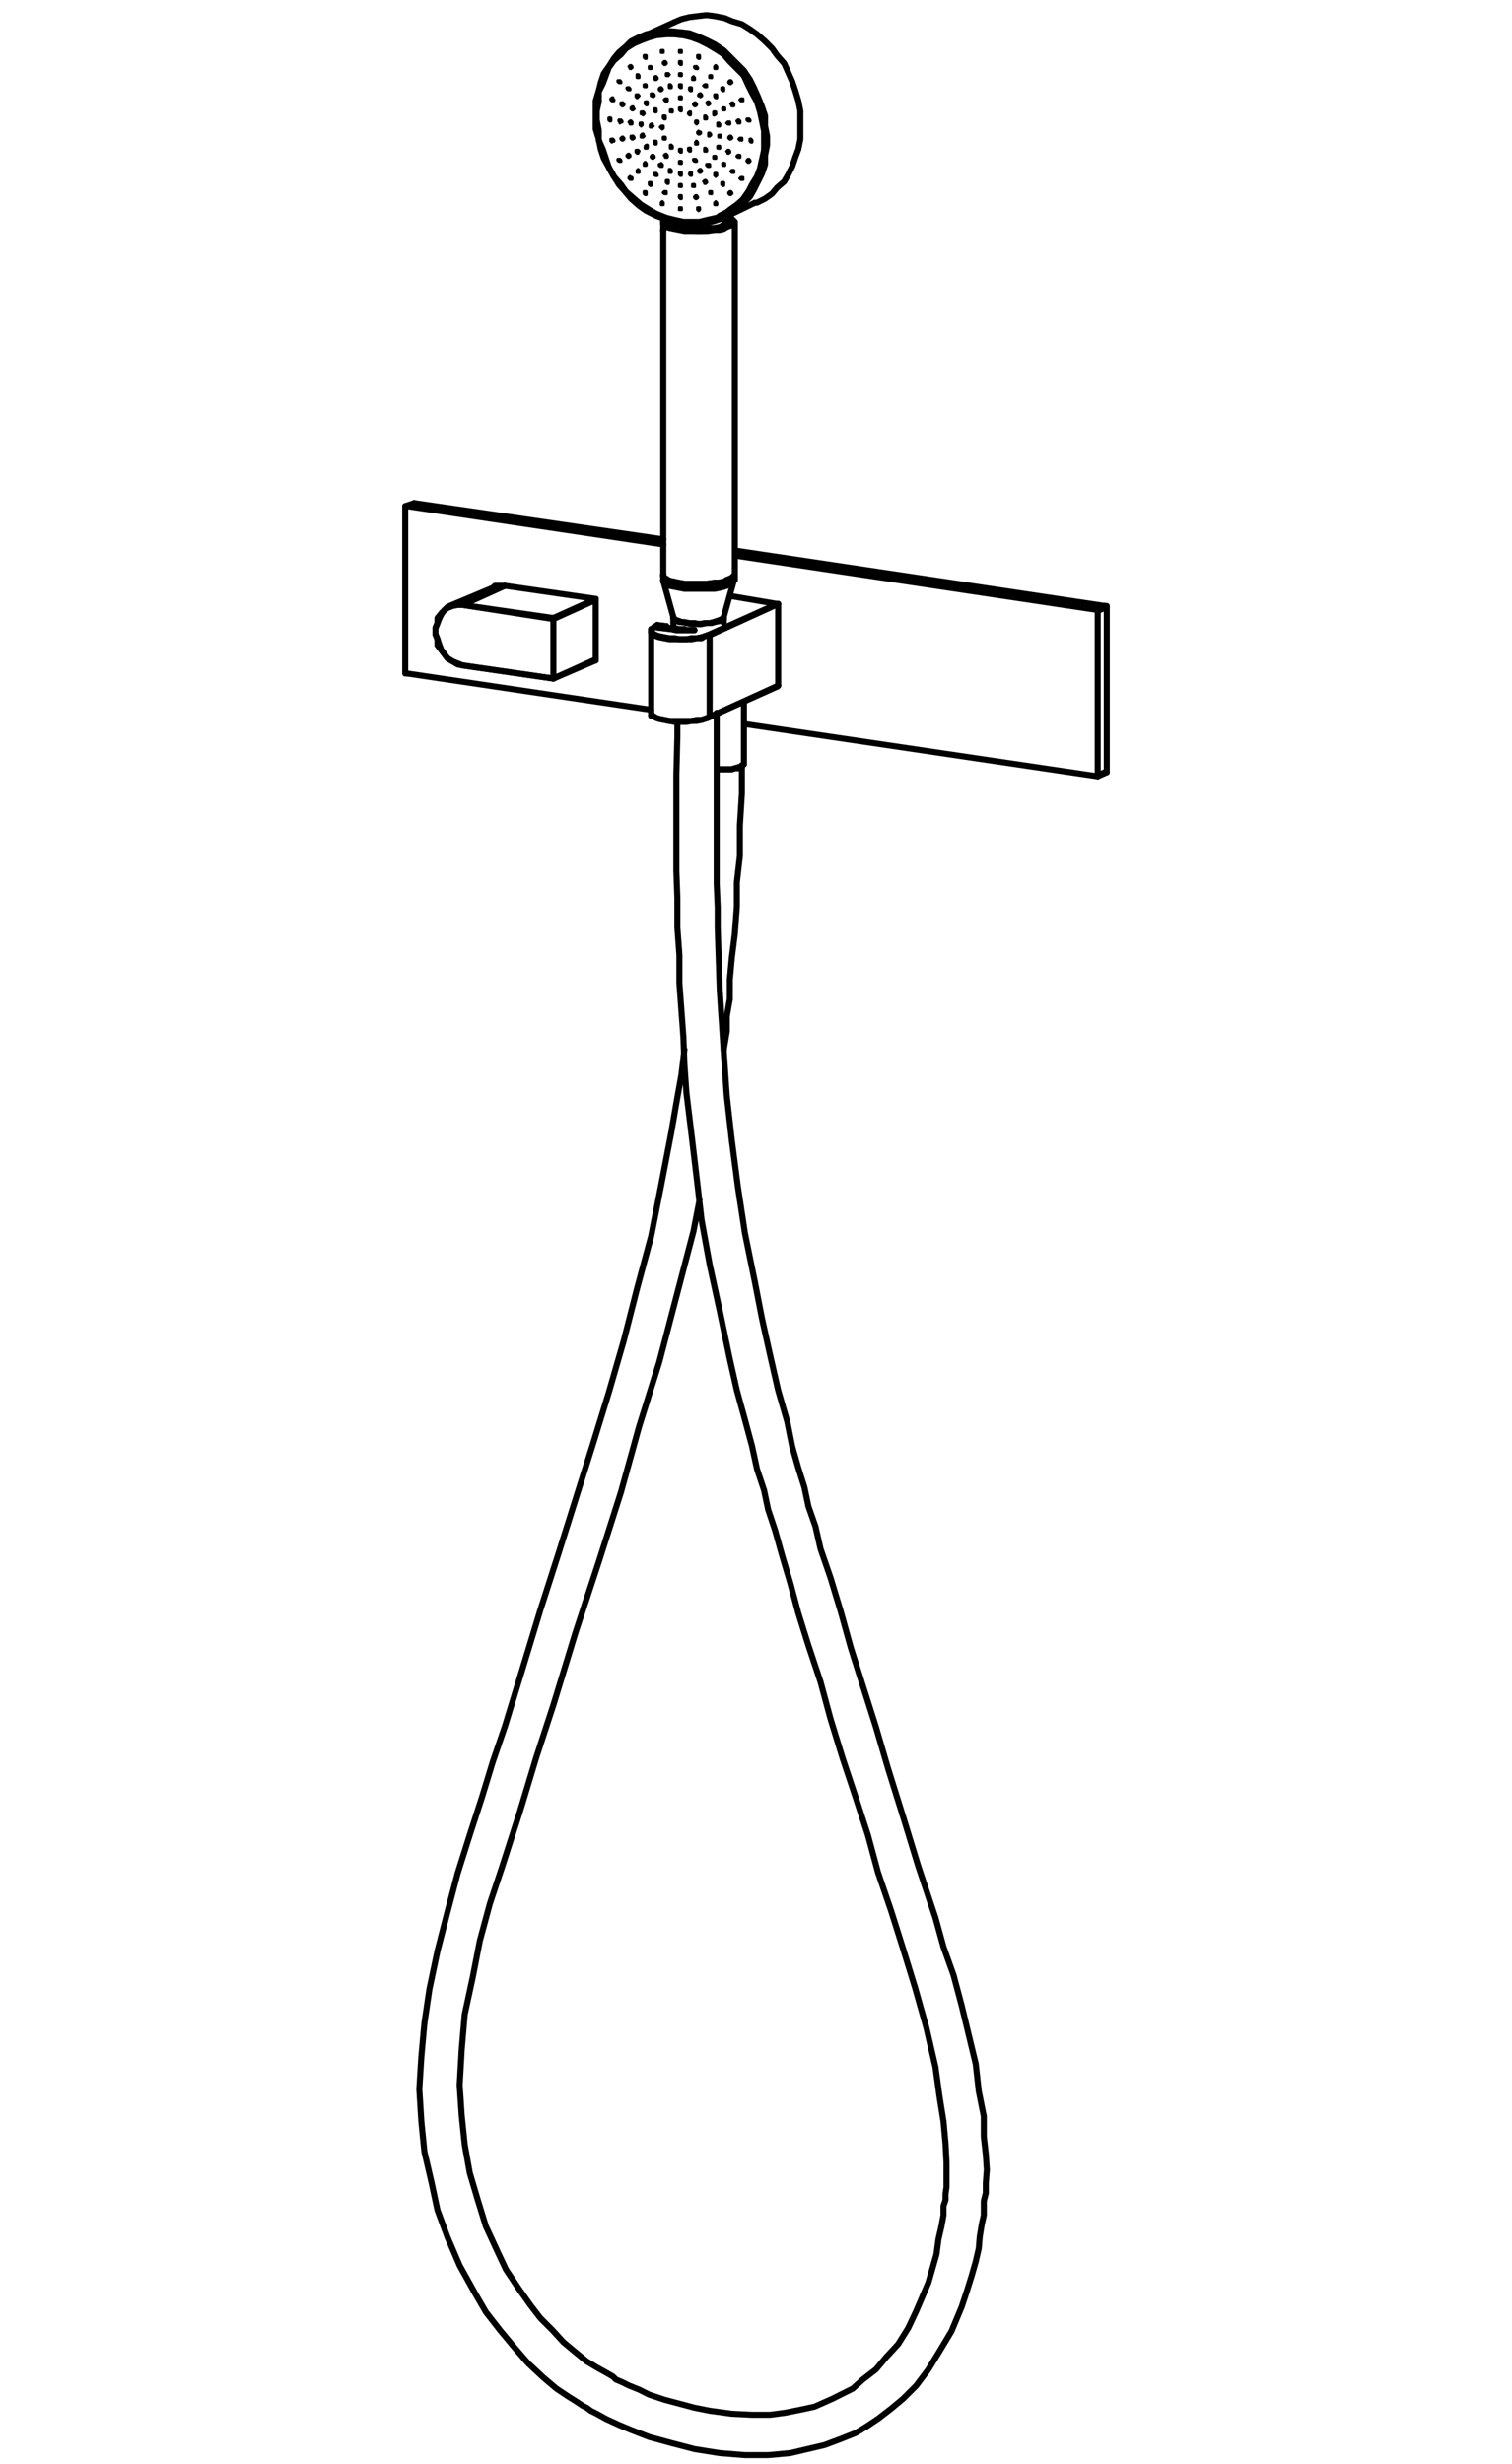 <?xml version="1.0" encoding="UTF-8"?>
<svg id="Livello_1" xmlns="http://www.w3.org/2000/svg" version="1.1" viewBox="0 0 150 244.4">
  <!-- Generator: Adobe Illustrator 29.3.1, SVG Export Plug-In . SVG Version: 2.1.0 Build 151)  -->
  <defs>
    <style>
      .st0 {
        stroke-width: .3px;
      }

      .st0, .st1 {
        fill: none;
        stroke: #000;
        stroke-linecap: round;
        stroke-linejoin: round;
      }

      .st1 {
        stroke-width: .6px;
      }
    </style>
  </defs>
  <g>
    <line class="st1" x1="65.2" y1="62" x2="65.2" y2="62"/>
    <line class="st1" x1="66.1" y1="62.1" x2="65.9" y2="62.1"/>
    <line class="st1" x1="66.6" y1="62.4" x2="66.6" y2="62.4"/>
    <polyline class="st1" points="71.8 61.2 71.8 61.2 71.8 61.4 71.6 61.5 71.4 61.6 70.9 61.7 70.6 61.8 70.1 61.8 69.6 61.9 69.1 61.9 68.6 61.9 68.1 61.8 67.6 61.7 67.4 61.6 67.1 61.5 66.9 61.4 66.8 61.3 66.8 61.2"/>
    <polyline class="st1" points="66.8 61.2 66.8 61.3 66.9 61.4 67.1 61.6 67.4 61.7 67.9 61.7 68.4 61.8 68.9 61.8 69.4 61.9 69.9 61.8 70.4 61.8 70.8 61.7 71.1 61.6 71.4 61.5"/>
    <polyline class="st1" points="71.4 61.5 71.6 61.4 71.8 61.3 71.8 61.2"/>
    <line class="st1" x1="41.1" y1="49.9" x2="41.1" y2="49.9"/>
    <line class="st1" x1="109.8" y1="76.5" x2="109.8" y2="76.6"/>
    <line class="st1" x1="65.8" y1="53.5" x2="41.1" y2="49.9"/>
    <line class="st1" x1="109.6" y1="60.1" x2="72.9" y2="54.6"/>
    <line class="st1" x1="41.1" y1="49.9" x2="40.4" y2="50.2"/>
    <line class="st1" x1="108.9" y1="76.9" x2="109.8" y2="76.5"/>
    <line class="st1" x1="109.8" y1="76.5" x2="109.8" y2="60.2"/>
    <line class="st1" x1="65.8" y1="54" x2="40.4" y2="50.2"/>
    <line class="st1" x1="108.9" y1="60.5" x2="72.9" y2="55.1"/>
    <polyline class="st1" points="40.4 50.2 40.4 50.2 40.2 50.2 40.2 50.3 40.2 50.4"/>
    <line class="st1" x1="40.2" y1="50.4" x2="40.2" y2="66.6"/>
    <polyline class="st1" points="40.2 66.6 40.2 66.7 40.2 66.8 40.4 66.8"/>
    <line class="st1" x1="64.6" y1="70.4" x2="40.4" y2="66.8"/>
    <line class="st1" x1="108.9" y1="77" x2="73.8" y2="71.8"/>
    <polyline class="st1" points="108.9 77 108.9 77 108.9 77 108.9 76.9"/>
    <line class="st1" x1="108.9" y1="76.9" x2="108.9" y2="60.6"/>
    <polyline class="st1" points="108.9 60.6 108.9 60.6 108.9 60.5 108.9 60.5"/>
    <line class="st1" x1="109.8" y1="60.2" x2="108.9" y2="60.6"/>
    <polyline class="st1" points="109.6 60.1 109.6 60.1 109.8 60.1 109.8 60.2"/>
    <line class="st1" x1="108.9" y1="60.5" x2="109.6" y2="60.1"/>
    <polyline class="st1" points="50.1 58.1 49.6 58.1 49.1 58.1 48.9 58.3"/>
    <polyline class="st1" points="45.9 66 45.4 65.9 44.9 65.6 44.4 65.3 44.1 64.9 43.8 64.5 43.4 64 43.4 63.4 43.2 62.9 43.2 62.3 43.4 61.8 43.4 61.3 43.8 60.8 44.1 60.5 44.4 60.2 44.9 60 45.4 59.9 45.9 60"/>
    <line class="st1" x1="59.1" y1="65.5" x2="59.1" y2="65.4"/>
    <line class="st1" x1="59.1" y1="65.5" x2="54.9" y2="67.3"/>
    <line class="st1" x1="45.9" y1="66" x2="45.9" y2="66"/>
    <line class="st1" x1="54.9" y1="67.3" x2="45.9" y2="66"/>
    <line class="st1" x1="54.9" y1="67.3" x2="54.9" y2="67.3"/>
    <line class="st1" x1="54.9" y1="67.3" x2="54.9" y2="67.3"/>
    <line class="st1" x1="50.1" y1="58.1" x2="45.9" y2="60"/>
    <line class="st1" x1="59.1" y1="59.4" x2="50.1" y2="58.1"/>
    <line class="st1" x1="54.9" y1="67.3" x2="59.1" y2="65.4"/>
    <line class="st1" x1="59.1" y1="65.4" x2="59.1" y2="59.5"/>
    <line class="st1" x1="59.1" y1="59.5" x2="59.1" y2="59.4"/>
    <line class="st1" x1="54.9" y1="61.3" x2="59.1" y2="59.4"/>
    <line class="st1" x1="59.1" y1="59.5" x2="54.9" y2="61.4"/>
    <polyline class="st1" points="45.9 60 45.4 60 44.9 60.1 44.4 60.3 44.1 60.5 43.8 60.9 43.6 61.3 43.4 61.8 43.2 62.3 43.2 62.9 43.4 63.4 43.6 64 43.8 64.5 44.1 64.9 44.4 65.3 44.9 65.6 45.4 65.8 45.9 66"/>
    <line class="st1" x1="45.9" y1="66" x2="54.9" y2="67.3"/>
    <line class="st1" x1="45.9" y1="60" x2="54.9" y2="61.3"/>
    <line class="st1" x1="45.9" y1="60" x2="45.9" y2="60"/>
    <line class="st1" x1="54.9" y1="61.4" x2="45.9" y2="60"/>
    <line class="st1" x1="54.9" y1="67.3" x2="54.9" y2="61.4"/>
    <line class="st1" x1="54.9" y1="67.3" x2="54.9" y2="67.3"/>
    <line class="st1" x1="54.9" y1="61.4" x2="54.9" y2="67.3"/>
    <line class="st1" x1="54.9" y1="61.4" x2="54.9" y2="61.3"/>
    <line class="st1" x1="54.9" y1="61.4" x2="54.9" y2="61.4"/>
    <line class="st1" x1="54.9" y1="61.4" x2="54.9" y2="61.3"/>
    <line class="st1" x1="65.2" y1="62" x2="65.2" y2="62"/>
    <line class="st1" x1="64.9" y1="62.2" x2="64.9" y2="62.2"/>
    <line class="st1" x1="66.1" y1="62.2" x2="66.1" y2="62.2"/>
    <polyline class="st1" points="67.9 62.4 67.9 62.4 67.4 62.4 66.9 62.3 66.4 62.3 66.1 62.2"/>
    <polyline class="st1" points="66.1 62.2 66.1 62.2 66.1 62.1 65.9 62.1"/>
    <line class="st1" x1="65.9" y1="62.1" x2="65.2" y2="62"/>
    <line class="st1" x1="65.2" y1="62" x2="64.9" y2="62.2"/>
    <line class="st1" x1="64.9" y1="62.2" x2="66.6" y2="62.4"/>
    <polyline class="st1" points="66.6 62.4 67.1 62.5 67.6 62.5 68.1 62.5 68.8 62.5 68.9 62.5"/>
    <line class="st1" x1="77.1" y1="68.1" x2="70.2" y2="71.2"/>
    <line class="st1" x1="77.2" y1="68" x2="77.1" y2="68.1"/>
    <line class="st1" x1="77.2" y1="68" x2="77.2" y2="59.9"/>
    <line class="st1" x1="70.4" y1="71.1" x2="77.2" y2="68"/>
    <line class="st1" x1="77.2" y1="59.9" x2="77.1" y2="59.9"/>
    <line class="st1" x1="77.2" y1="59.9" x2="70.4" y2="63"/>
    <polyline class="st1" points="70.2 71.2 69.9 71.3 69.6 71.4 69.1 71.5 68.6 71.5 68.1 71.6 67.4 71.6 66.9 71.6 66.4 71.5 65.9 71.4 65.4 71.3 65.1 71.2 64.9 71.1 64.6 71"/>
    <line class="st1" x1="70.4" y1="71.1" x2="70.2" y2="71.2"/>
    <polyline class="st1" points="66.6 62.4 67.1 62.5 67.6 62.5 68.1 62.5 68.8 62.5 68.9 62.5"/>
    <line class="st1" x1="64.9" y1="62.2" x2="66.6" y2="62.4"/>
    <line class="st1" x1="70.2" y1="63" x2="77.1" y2="59.9"/>
    <line class="st1" x1="77.1" y1="59.9" x2="72.4" y2="59.1"/>
    <line class="st1" x1="70.4" y1="71.1" x2="70.4" y2="63"/>
    <polyline class="st1" points="64.6 70.7 64.6 70.8 64.6 70.9 64.8 71 65.1 71.2 65.4 71.3 65.9 71.4 66.4 71.5 66.9 71.5 67.4 71.5 68.1 71.5 68.6 71.5 69.1 71.4 69.6 71.4 69.9 71.3 70.4 71.1"/>
    <polyline class="st1" points="70.4 63 69.9 63.1 69.6 63.3 69.1 63.3 68.6 63.4 68.1 63.4 67.4 63.4 66.9 63.4 66.4 63.4 65.9 63.3 65.4 63.2 65.1 63.1 64.8 62.9 64.6 62.8 64.6 62.6 64.6 62.5 64.6 62.4"/>
    <line class="st1" x1="70.2" y1="63" x2="70.4" y2="63"/>
    <polyline class="st1" points="64.9 62.2 64.8 62.3 64.6 62.4 64.6 62.6 64.6 62.7 64.9 62.9 65.1 63 65.4 63.1 65.9 63.2 66.4 63.3 66.9 63.3 67.4 63.4 68.1 63.4 68.6 63.3 69.1 63.3 69.6 63.2 69.9 63.1 70.2 63"/>
    <polyline class="st1" points="63.6 3.9 63.9 3.8 64.6 3.6 65.4 3.4 66.2 3.3 67.1 3.4 67.9 3.5 68.9 3.7 69.6 4 70.4 4.5 71.2 5 72.1 5.5 72.8 6.2 73.4 6.9 73.9 7.7 74.4 8.5 74.9 9.4 75.2 10.3 75.6 11.3 75.8 12.2 75.9 13.2 75.9 14.1 75.8 15.1 75.6 16 75.4 16.9 75.1 17.7 74.6 18.5 74.1 19.2 73.6 19.9 73.1 20.4 72.4 20.9 71.6 21.3 71.4 21.4"/>
    <polyline class="st1" points="67.6 22.2 66.6 22 65.9 21.7 65.1 21.4 64.1 20.9 63.4 20.4 62.6 19.7 62.1 19.1 61.4 18.3 60.9 17.5 60.4 16.6 59.9 15.7 59.6 14.8 59.4 13.8 59.1 12.8 59.1 11.9 59.1 10.9 59.1 10 59.4 9 59.6 8.2 59.9 7.3 60.4 6.6 60.9 5.8 61.4 5.2 62.1 4.6 62.6 4.1 63.4 3.7 64.1 3.4 65.1 3.2 65.9 3.1 66.6 3.1 67.6 3.2 68.4 3.3 69.2 3.6 70.1 4 70.9 4.4 71.8 5 72.4 5.6 73.1 6.3 73.8 7 74.4 7.9 74.8 8.7 75.2 9.6 75.6 10.6 75.9 11.5 75.9 12.5 76.1 13.5 76.1 14.4 75.9 15.4 75.9 16.3 75.6 17.2 75.2 18 74.8 18.8 74.4 19.5 73.8 20.1 73.1 20.7 72.4 21.2 71.8 21.6 70.9 21.9 70.1 22.1 69.2 22.2 68.4 22.3 67.6 22.2"/>
    <polyline class="st1" points="66.9 2.2 67.6 1.9 68.4 1.7 69.2 1.6 70.1 1.5 70.9 1.6 71.9 1.8 72.6 2.1 73.6 2.4 74.4 2.9 75.1 3.4 75.9 4.1 76.6 4.8 77.1 5.5 77.8 6.3 78.2 7.2 78.6 8.1 78.9 9 79.2 10 79.4 11 79.4 11.9 79.4 12.9 79.4 13.8 79.2 14.8 78.9 15.6 78.6 16.5 78.2 17.3 77.8 18 77.1 18.6 76.6 19.2 75.9 19.7 75.1 20.1 74.9 20.1"/>
    <polyline class="st1" points="75.8 13.9 75.8 14.9 75.6 15.8 75.4 16.7 75.1 17.5 74.6 18.3 74.2 19.1 73.8 19.7 73.1 20.3 72.4 20.8 71.8 21.3 71.1 21.6 70.2 21.8 69.4 22 68.6 22 67.8 22 66.9 21.8 66.1 21.6 65.1 21.2 64.4 20.8 63.6 20.3 62.9 19.7 62.1 19 61.6 18.3 60.9 17.5 60.4 16.6 60.1 15.7 59.8 14.8 59.4 13.9 59.4 12.9 59.2 11.9 59.2 11 59.4 10.1 59.4 9.1 59.8 8.3 60.1 7.5 60.4 6.7 60.9 6 61.6 5.4 62.1 4.8 62.9 4.3 63.6 4 64.4 3.7 65.1 3.5 66.1 3.4 66.9 3.4 67.8 3.5 68.6 3.7 69.4 4 70.2 4.4 71.1 4.9 71.8 5.4 72.4 6.1 73.1 6.8 73.8 7.5 74.2 8.4 74.6 9.2 75.1 10.1 75.4 11.1 75.6 12 75.8 13 75.8 13.9"/>
    <polyline class="st1" points="66.4 22 66.4 22 66.6 22.2 66.8 22.3 67.1 22.4 67.4 22.5 67.9 22.6"/>
    <polyline class="st1" points="67.9 22.6 68.4 22.7 68.9 22.7 69.4 22.7 69.9 22.7 70.4 22.6 70.9 22.6 71.4 22.5 71.6 22.4 71.9 22.2 72.1 22.1 72.1 22"/>
    <line class="st1" x1="65.8" y1="22.9" x2="65.8" y2="22.8"/>
    <polyline class="st1" points="65.9 21.7 65.9 21.8 65.8 22 65.9 22.1 65.9 22.3 66.2 22.4 66.6 22.5 66.9 22.6 67.4 22.7 67.9 22.8 68.4 22.8 69.1 22.9 69.6 22.9 70.2 22.8 70.9 22.8 71.4 22.7 71.8 22.6 72.1 22.5 72.4 22.3 72.6 22.2 72.8 22.1 72.8 21.9"/>
    <polyline class="st1" points="72.8 21.9 72.6 21.7 72.4 21.6 72.1 21.5 72.1 21.4"/>
    <polyline class="st1" points="72.6 21.8 72.6 21.8 72.8 22"/>
    <polyline class="st1" points="72.8 22 72.8 22.1 72.6 22.3 72.4 22.4 72.1 22.5 71.8 22.7 71.4 22.8 70.9 22.8 70.2 22.9 69.6 22.9 69.1 22.9 68.4 22.9 67.9 22.9 67.4 22.8 66.9 22.7 66.4 22.6 66.1 22.5 65.9 22.3 65.8 22.2 65.8 22 65.8 21.9 65.9 21.8"/>
    <polyline class="st1" points="72.9 57 72.8 57.1 72.6 57.3 72.4 57.4 72.1 57.6 71.8 57.7 71.2 57.8 70.8 57.8 70.1 57.9 69.6 57.9 68.9 57.9 68.4 57.9 67.9 57.9 67.2 57.8 66.9 57.7 66.4 57.6 66.1 57.4 65.9 57.3 65.8 57.1 65.8 57"/>
    <polyline class="st1" points="72.9 57 72.8 57.1 72.6 57.3 72.4 57.4 72.1 57.5 71.8 57.7 71.4 57.8 70.9 57.8 70.2 57.9 69.6 57.9 69.1 57.9 68.4 57.9 67.9 57.9 67.4 57.8 66.9 57.7 66.4 57.6 66.1 57.4 65.9 57.3 65.8 57.2 65.8 57"/>
    <polyline class="st1" points="72.9 57.5 72.8 57.6 72.6 57.8 72.4 57.9 72.1 58.1 71.8 58.2 71.4 58.3 70.9 58.4 70.2 58.4 69.6 58.4 69.1 58.4 68.4 58.4 67.9 58.4 67.4 58.3 66.9 58.2 66.4 58.1 66.1 58 65.9 57.8 65.8 57.7 65.8 57.5"/>
    <polyline class="st1" points="73.6 76 73.6 76.1 73.2 76.2 72.9 76.2 72.6 76.3 72.1 76.3 71.6 76.3 71.1 76.3"/>
    <polyline class="st1" points="71.1 76.3 71.1 76.3 71.6 76.3 72.1 76.3 72.6 76.3 72.9 76.2 73.2 76.1 73.6 76 73.6 75.9 73.8 75.8"/>
    <line class="st1" x1="41.1" y1="49.9" x2="40.2" y2="50.2"/>
    <line class="st1" x1="108.9" y1="77" x2="109.8" y2="76.6"/>
    <line class="st1" x1="48.9" y1="58.3" x2="44.6" y2="60.1"/>
    <line class="st1" x1="66.1" y1="62.1" x2="65.2" y2="62"/>
    <line class="st1" x1="66.1" y1="62.2" x2="66.1" y2="62.1"/>
    <line class="st1" x1="64.6" y1="70.9" x2="64.6" y2="71"/>
    <line class="st1" x1="64.6" y1="62.6" x2="64.6" y2="70.7"/>
    <line class="st1" x1="64.6" y1="62.4" x2="64.6" y2="62.4"/>
    <line class="st1" x1="71.6" y1="21.7" x2="74.9" y2="20.1"/>
    <line class="st1" x1="66.9" y1="2.2" x2="63.6" y2="3.7"/>
    <line class="st1" x1="72.1" y1="22" x2="72.1" y2="21.4"/>
    <line class="st1" x1="66.4" y1="21.9" x2="66.4" y2="22"/>
    <line class="st1" x1="65.8" y1="22" x2="65.8" y2="22.8"/>
    <line class="st1" x1="72.9" y1="22.8" x2="72.9" y2="22"/>
    <line class="st1" x1="65.9" y1="21.7" x2="65.9" y2="21.8"/>
    <line class="st1" x1="72.6" y1="21.8" x2="72.6" y2="21.7"/>
    <line class="st1" x1="65.8" y1="22.8" x2="65.8" y2="57"/>
    <line class="st1" x1="72.9" y1="57" x2="72.9" y2="22.8"/>
    <line class="st1" x1="66.8" y1="61.2" x2="66.8" y2="62.3"/>
    <line class="st1" x1="71.8" y1="61.8" x2="71.8" y2="61.2"/>
    <polyline class="st1" points="71.8 61.2 71.8 61.2 71.8 61.3"/>
    <line class="st1" x1="71.8" y1="61.2" x2="72.8" y2="57.6"/>
    <line class="st1" x1="65.8" y1="57.6" x2="66.8" y2="61.2"/>
    <line class="st1" x1="65.8" y1="57" x2="65.8" y2="57.5"/>
    <line class="st1" x1="72.9" y1="57.5" x2="72.9" y2="57"/>
    <line class="st1" x1="73.6" y1="76" x2="73.6" y2="75.9"/>
    <line class="st1" x1="73.8" y1="75.8" x2="73.8" y2="69.6"/>
    <polyline class="st1" points="71.8 104.1 72.1 102.3 72.1 100.8 72.4 99.1 72.4 97.2 72.6 95 72.9 92.6 73.1 89.9 73.1 87.5 73.4 84.9 73.4 81.9 73.6 78.7 73.6 76"/>
    <polyline class="st1" points="67.2 71.6 67.2 73 67.1 76.8 67.1 80.3 67.1 83.5 67.1 86.4 67.2 89.1 67.2 92 67.4 94.7 67.4 97.5 67.6 100.2 67.8 102.9 67.9 105.6 68.1 108.4 68.6 112.5 69.1 116.7 69.6 121 70.4 125.4 71.4 130 72.4 134.8 73.1 137.9 73.9 140.8 74.6 143.4 75.1 145.7 75.8 147.8 76.2 149.7 76.9 151.8 77.6 154.3 78.4 157 79.2 160 80.2 163.2 81.4 166.8 82.4 170.5 83.6 174.4 84.9 178.3 86.1 182 87.1 185.7 88.4 189.5 89.6 193.3 90.8 197.2 91.9 201.1 92.8 205 93.2 207.9 93.6 210.4 93.8 212.6 93.9 214.5 93.9 216.1 93.9 216.9 93.8 217.6 93.8 218.2 93.6 218.8 93.6 219.7 93.4 220.8 93.1 222.1 92.9 223.6 92.1 226.4 90.9 229.2 90.1 230.9 89.1 232.5 87.9 233.8 86.9 235 85.6 236 84.6 236.9 82.6 237.9 80.8 238.7 79.4 239 77.9 239.3 76.4 239.5 74.6 239.5 72.6 239.4 70.4 239.1 68.9 238.8 67.4 238.4 65.9 238 64.4 237.5 63.4 237 62.4 236.6 61.8 236.3 61.1 236 60.8 235.7 60.1 235.3 59.2 234.8 58.2 234.2 57.1 233.3 55.9 232.3 54.8 231.1 53.6 229.9 52.6 228.6 51.4 226.9 50.2 225.1 49.4 223.4 48.2 220.8 47.4 218.2 46.6 215.5 46.1 212.7 45.8 209.8 45.6 206.8 45.8 203.3 46.1 199.8 46.9 196.1 47.6 192.5 48.6 188.8 49.8 185.2 51.6 179.6 53.2 174.3 54.9 169.1 57.1 161.9 59.4 154.9 61.6 148 63.4 141.5 65.4 135.1 67.1 128.6 68.8 122.1 69.4 119"/>
    <polyline class="st1" points="67.9 104.1 67.6 106.6 67.1 109.4 66.6 112.3 65.6 117.5 64.6 122.6 63.2 127.8 61.9 132.9 60.4 138.1 58.8 143.3 57.1 148.7 55.4 154.1 53.6 159.7 51.9 165.3 50.1 171.2 48.9 174.7 47.8 178.3 46.6 182 45.4 185.8 44.4 189.6 43.4 193.5 42.6 197.3 42.1 200.7 41.8 204 41.6 207.2 41.8 210.4 42.1 213.4 42.8 216.4 43.4 219.2 44.4 221.9 45.6 224.7 47.1 227.4 48.2 229.3 49.6 231.1 51.1 232.9 52.4 234.4 53.9 235.8 55.2 236.9 56.4 237.7 57.2 238.2 57.8 238.6 58.2 238.8 58.6 239.1 59.2 239.4 60.1 239.9 61.4 240.5 62.6 241 64.4 241.7 66.6 242.3 68.9 242.9 71.4 243.3 73.9 243.5 76.2 243.5 78.4 243.3 80.1 242.9 81.8 242.5 83.4 241.9 84.9 241.3 85.9 240.7 87.1 239.9 88.4 238.9 89.6 237.9 90.9 236.6 92.1 235 93.2 233.2 94.4 231.2 95.4 228.8 95.9 227.3 96.4 225.7 96.8 224.3 97.1 223 97.2 221.8 97.4 220.6 97.6 219.7 97.6 218.9 97.6 218.3 97.8 217.5 97.8 216.5 97.9 215.2 97.8 213.7 97.6 211.9 97.6 209.9 97.1 207.4 96.8 204.7 96.1 201.8 95.4 198.9 94.6 195.9 93.6 193.1 92.8 190.2 91.1 185.1 89.6 180.2 88.1 175.4 86.9 171.3 85.6 167.2 84.4 163.4 83.4 159.8 82.4 156.5 81.4 153.6 80.9 151.4 80.2 149.4 79.8 147.5 79.2 145.6 78.6 143.5 78.1 141 77.2 137.9 76.4 134.4 75.6 130.8 74.9 127.2 73.9 122.3 73.2 117.7 72.6 113.1 72.1 108.7 71.8 104.3 71.4 98.2 71.2 92 71.2 90 71.1 87.7 71.1 85.2 71.1 82.5 71.1 79.5 71.1 75.9 71.1 71.9 71.1 70.7"/>
  </g>
  <g>
    <polyline class="st0" points="61.5 15.8 61.5 15.8 61.5 15.9 61.5 15.9 61.5 16 61.6 16 61.6 16"/>
    <polyline class="st0" points="60.8 13.8 60.8 13.8 60.8 13.9 60.8 13.9 60.8 14 60.9 14"/>
    <polyline class="st0" points="62.6 17.6 62.6 17.6 62.6 17.7 62.6 17.7 62.7 17.7 62.7 17.7"/>
    <polyline class="st0" points="60.5 11.7 60.5 11.8 60.5 11.8 60.6 11.9 60.6 11.9 60.6 11.9"/>
    <polyline class="st0" points="62.4 15.3 62.4 15.4 62.4 15.4 62.4 15.5 62.4 15.5 62.5 15.5"/>
    <line class="st0" x1="64.1" y1="19.2" x2="64.1" y2="19.2"/>
    <polyline class="st0" points="64 19 64 19.1 64 19.1 64.1 19.2 64.1 19.2 64.1 19.2"/>
    <polyline class="st0" points="61.8 13.6 61.8 13.7 61.8 13.7 61.8 13.8 61.8 13.8 61.9 13.8"/>
    <polyline class="st0" points="63.3 16.9 63.3 16.9 63.3 17 63.3 17 63.4 17 63.4 17"/>
    <polyline class="st0" points="61.6 11.9 61.6 11.9 61.6 12 61.6 12 61.6 12.1 61.7 12.1"/>
    <polyline class="st0" points="60.8 9.7 60.8 9.8 60.8 9.8 60.8 9.9 60.8 9.9 60.9 9.9 60.9 9.9"/>
    <polyline class="st0" points="64.5 18.1 64.5 18.1 64.6 18.2 64.6 18.2 64.6 18.3 64.6 18.3"/>
    <polyline class="st0" points="63.3 14.9 63.3 14.9 63.3 15 63.3 15 63.3 15.1 63.3 15.1"/>
    <polyline class="st0" points="62.8 13.5 62.8 13.5 62.8 13.5 62.8 13.6 62.8 13.6 62.8 13.7 62.9 13.7"/>
    <polyline class="st0" points="65.7 20 65.7 20.1 65.7 20.1 65.7 20.2 65.8 20.2 65.8 20.2"/>
    <polyline class="st0" points="64 16.1 64 16.2 64 16.2 64.1 16.3 64.1 16.3 64.1 16.3 64.1 16.3"/>
    <polyline class="st0" points="61.8 10.2 61.8 10.2 61.8 10.3 61.8 10.3 61.8 10.4 61.9 10.4"/>
    <polyline class="st0" points="62.6 12 62.6 12.1 62.6 12.1 62.6 12.2 62.7 12.2 62.7 12.2"/>
    <polyline class="st0" points="65.1 17.2 65.1 17.2 65.1 17.3 65.1 17.3 65.1 17.4 65.2 17.4"/>
    <polyline class="st0" points="66 19 66 19 66 19.1 66 19.1 66.1 19.2 66.1 19.2"/>
    <polyline class="st0" points="64.2 14.4 64.1 14.5 64.2 14.5 64.2 14.6 64.2 14.6 64.2 14.6"/>
    <polyline class="st0" points="63.8 13.3 63.8 13.3 63.8 13.4 63.8 13.4 63.8 13.5 63.8 13.5 63.8 13.5"/>
    <polyline class="st0" points="64.8 15.4 64.8 15.5 64.8 15.5 64.8 15.6 64.8 15.6 64.9 15.6"/>
    <polyline class="st0" points="61.5 8 61.5 8 61.5 8 61.5 8.1 61.5 8.1 61.5 8.2 61.6 8.2 61.6 8.2"/>
    <polyline class="st0" points="62.8 10.6 62.8 10.7 62.8 10.7 62.8 10.8 62.8 10.8 62.9 10.8"/>
    <polyline class="st0" points="63.6 12.2 63.6 12.2 63.6 12.3 63.7 12.3 63.7 12.4 63.7 12.4"/>
    <polyline class="st0" points="66.3 17.9 66.2 17.9 66.3 18 66.3 18.1 66.3 18.1 66.3 18.1"/>
    <polyline class="st0" points="65.6 16.3 65.6 16.3 65.6 16.4 65.6 16.4 65.6 16.4 65.7 16.4"/>
    <polyline class="st0" points="67.5 20.6 67.5 20.6 67.5 20.6 67.5 20.7 67.6 20.7 67.6 20.8 67.6 20.8 67.6 20.8"/>
    <polyline class="st0" points="62.4 8.7 62.4 8.7 62.4 8.8 62.4 8.8 62.4 8.9 62.5 8.9"/>
    <polyline class="st0" points="65 14 65 14.1 65 14.1 65.1 14.2 65.1 14.2 65.1 14.2"/>
    <polyline class="st0" points="63.8 11.1 63.8 11.1 63.8 11.2 63.8 11.2 63.8 11.3 63.8 11.3"/>
    <polyline class="st0" points="67.5 19.4 67.5 19.4 67.5 19.5 67.5 19.5 67.6 19.6 67.6 19.6 67.6 19.6"/>
    <polyline class="st0" points="66.5 16.8 66.5 16.9 66.5 16.9 66.5 17 66.6 17 66.6 17"/>
    <polyline class="st0" points="63.3 9.4 63.3 9.4 63.3 9.5 63.3 9.5 63.3 9.6 63.3 9.6"/>
    <polyline class="st0" points="64.7 12.3 64.7 12.4 64.7 12.4 64.7 12.5 64.7 12.5 64.7 12.5"/>
    <polyline class="st0" points="66.1 15.3 66.1 15.4 66.1 15.4 66.1 15.5 66.2 15.5 66.2 15.5"/>
    <polyline class="st0" points="67.5 18.3 67.5 18.3 67.5 18.3 67.5 18.4 67.6 18.4 67.6 18.5 67.6 18.5"/>
    <polyline class="st0" points="64.2 10.1 64.1 10.1 64.2 10.2 64.2 10.2 64.2 10.3 64.2 10.3"/>
    <polyline class="st0" points="62.6 6.5 62.6 6.5 62.6 6.6 62.6 6.6 62.6 6.7 62.7 6.7 62.7 6.7"/>
    <polyline class="st0" points="67.5 17.1 67.5 17.1 67.5 17.2 67.5 17.2 67.6 17.3 67.6 17.3 67.6 17.3"/>
    <polyline class="st0" points="65.9 13.6 65.9 13.6 65.9 13.7 66 13.7 66 13.7 66 13.8"/>
    <polyline class="st0" points="63.3 7.4 63.3 7.5 63.3 7.5 63.3 7.6 63.4 7.6 63.4 7.6"/>
    <polyline class="st0" points="65.7 12.5 65.7 12.5 65.7 12.6 65.7 12.7 65.8 12.7 65.8 12.7"/>
    <polyline class="st0" points="69.3 20.6 69.3 20.6 69.3 20.7 69.4 20.7 69.4 20.8 69.4 20.8 69.4 20.8"/>
    <polyline class="st0" points="66.6 14.4 66.6 14.5 66.6 14.5 66.6 14.6 66.7 14.6 66.7 14.6"/>
    <polyline class="st0" points="65 10.8 65 10.8 65 10.9 65.1 11 65.1 11 65.1 11"/>
    <polyline class="st0" points="64 8.4 64 8.4 64 8.5 64.1 8.5 64.1 8.5 64.1 8.6"/>
    <polyline class="st0" points="69.1 19.4 69.1 19.5 69.1 19.5 69.1 19.6 69.1 19.6 69.2 19.6"/>
    <polyline class="st0" points="67.5 16 67.5 16 67.5 16 67.5 16.1 67.6 16.1 67.6 16.2 67.6 16.2"/>
    <polyline class="st0" points="64.8 9.3 64.8 9.3 64.8 9.4 64.8 9.4 64.8 9.5 64.9 9.5"/>
    <polyline class="st0" points="68.8 18.3 68.8 18.3 68.8 18.4 68.8 18.4 68.9 18.5 68.9 18.5"/>
    <polyline class="st0" points="65.9 11.5 65.9 11.6 65.9 11.6 66 11.7 66 11.7 66 11.7"/>
    <polyline class="st0" points="68.5 17.1 68.5 17.2 68.5 17.2 68.6 17.3 68.6 17.3 68.6 17.3"/>
    <polyline class="st0" points="67.5 14.8 67.5 14.8 67.5 14.9 67.5 14.9 67.6 15 67.6 15 67.6 15"/>
    <polyline class="st0" points="64 5.5 64 5.5 64 5.6 64.1 5.6 64.1 5.7 64.1 5.7 64.1 5.7"/>
    <polyline class="st0" points="64.5 6.6 64.5 6.6 64.6 6.7 64.6 6.7 64.6 6.8 64.6 6.8"/>
    <polyline class="st0" points="65.1 7.6 65.1 7.7 65.1 7.7 65.1 7.8 65.1 7.8 65.2 7.8"/>
    <polyline class="st0" points="65.6 8.7 65.6 8.8 65.6 8.8 65.6 8.9 65.6 8.9 65.7 8.9"/>
    <polyline class="st0" points="66.1 9.8 66.1 9.8 66.1 9.9 66.1 9.9 66.2 10 66.2 10"/>
    <polyline class="st0" points="66.6 10.9 66.6 10.9 66.6 10.9 66.6 11 66.6 11 66.7 11 66.7 11.1"/>
    <line class="st0" x1="68.5" y1="14.9" x2="68.5" y2="14.9"/>
    <polyline class="st0" points="68.5 14.7 68.4 14.7 68.5 14.8 68.5 14.8 68.5 14.9 68.5 14.9"/>
    <polyline class="st0" points="69 15.8 69 15.8 69 15.9 69 15.9 69 16 69.1 16"/>
    <polyline class="st0" points="69.5 16.8 69.5 16.8 69.5 16.9 69.5 16.9 69.5 17 69.6 17 69.6 17 69.6 17"/>
    <polyline class="st0" points="70 17.9 70 18 70 18 70 18.1 70.1 18.1 70.1 18.1"/>
    <polyline class="st0" points="70.5 19 70.5 19 70.5 19.1 70.5 19.1 70.6 19.2 70.6 19.2"/>
    <polyline class="st0" points="71 20.1 71 20.1 71 20.2 71.1 20.2 71.1 20.2 71.1 20.3"/>
    <polyline class="st0" points="67.5 10.7 67.5 10.8 67.5 10.8 67.6 10.9 67.6 10.9 67.6 10.9"/>
    <polyline class="st0" points="66.5 8.4 66.5 8.4 66.5 8.5 66.5 8.5 66.5 8.6 66.6 8.6 66.6 8.6"/>
    <polyline class="st0" points="69.1 14 69.1 14.1 69.1 14.1 69.2 14.2 69.2 14.2 69.2 14.2"/>
    <polyline class="st0" points="66.3 7.3 66.3 7.3 66.2 7.3 66.3 7.4 66.3 7.4 66.3 7.5 66.3 7.5"/>
    <polyline class="st0" points="70.3 16.3 70.3 16.3 70.3 16.4 70.3 16.4 70.4 16.5 70.4 16.5"/>
    <polyline class="st0" points="67.5 9.6 67.5 9.6 67.5 9.7 67.6 9.7 67.6 9.8 67.6 9.8"/>
    <polyline class="st0" points="66 6.1 66 6.2 66 6.2 66 6.3 66.1 6.3 66.1 6.3"/>
    <polyline class="st0" points="71 17.2 71 17.2 71 17.2 71 17.3 71 17.3 71.1 17.4 71.1 17.4"/>
    <polyline class="st0" points="70 14.8 70 14.8 70 14.9 70 14.9 70.1 14.9 70.1 14.9"/>
    <line class="st0" x1="68.5" y1="11.3" x2="68.5" y2="11.3"/>
    <polyline class="st0" points="68.5 11.1 68.4 11.2 68.5 11.2 68.5 11.3 68.5 11.3 68.5 11.3"/>
    <polyline class="st0" points="65.7 5 65.7 5 65.7 5 65.7 5.1 65.7 5.1 65.8 5.2 65.8 5.2"/>
    <line class="st0" x1="69.5" y1="13.2" x2="69.5" y2="13.2"/>
    <polyline class="st0" points="69.4 13.1 69.4 13.1 69.4 13.2 69.4 13.2 69.4 13.2 69.5 13.2"/>
    <polyline class="st0" points="71.7 18.1 71.7 18.2 71.8 18.2 71.8 18.3 71.8 18.3 71.8 18.3"/>
    <polyline class="st0" points="69.1 12 69.1 12 69.1 12.1 69.2 12.1 69.2 12.2 69.2 12.2"/>
    <polyline class="st0" points="67.5 8.4 67.5 8.5 67.5 8.5 67.6 8.6 67.6 8.6 67.6 8.6"/>
    <polyline class="st0" points="72.5 19 72.5 19.1 72.5 19.1 72.5 19.2 72.5 19.2 72.6 19.2"/>
    <polyline class="st0" points="70.9 15.5 70.9 15.5 70.9 15.5 70.9 15.6 70.9 15.6 71 15.6 71 15.7"/>
    <polyline class="st0" points="67.5 7.3 67.5 7.3 67.5 7.4 67.6 7.4 67.6 7.5 67.6 7.5"/>
    <polyline class="st0" points="69 10.2 69 10.3 69 10.3 69 10.4 69 10.4 69.1 10.4"/>
    <polyline class="st0" points="70.4 13.2 70.4 13.3 70.4 13.3 70.4 13.4 70.5 13.4 70.5 13.4"/>
    <polyline class="st0" points="71.8 16.2 71.8 16.2 71.8 16.3 71.8 16.3 71.9 16.4 71.9 16.4"/>
    <polyline class="st0" points="68.5 8.7 68.5 8.8 68.5 8.8 68.6 8.9 68.6 8.9 68.6 8.9"/>
    <polyline class="st0" points="67.5 6.1 67.5 6.2 67.5 6.2 67.6 6.3 67.6 6.3 67.6 6.3"/>
    <polyline class="st0" points="71.3 14.5 71.3 14.5 71.3 14.6 71.3 14.6 71.4 14.7 71.4 14.7"/>
    <polyline class="st0" points="70 11.5 70 11.6 70 11.6 70 11.7 70.1 11.7 70.1 11.7"/>
    <polyline class="st0" points="72.7 16.9 72.7 16.9 72.7 17 72.7 17 72.8 17.1 72.8 17.1"/>
    <polyline class="st0" points="67.5 5 67.5 5 67.5 5.1 67.6 5.1 67.6 5.2 67.6 5.2"/>
    <line class="st0" x1="69.6" y1="9.5" x2="69.6" y2="9.5"/>
    <polyline class="st0" points="69.5 9.3 69.5 9.3 69.5 9.4 69.5 9.4 69.6 9.5 69.6 9.5"/>
    <polyline class="st0" points="68.8 7.7 68.8 7.7 68.8 7.8 68.8 7.8 68.9 7.8 68.9 7.8"/>
    <polyline class="st0" points="71.4 13.4 71.4 13.4 71.4 13.4 71.4 13.5 71.5 13.5 71.5 13.5 71.5 13.6"/>
    <polyline class="st0" points="72.3 14.9 72.3 15 72.3 15 72.3 15.1 72.4 15.1 72.4 15.1"/>
    <polyline class="st0" points="73.6 17.6 73.6 17.6 73.6 17.7 73.6 17.7 73.7 17.8 73.7 17.8"/>
    <polyline class="st0" points="70.3 10.1 70.3 10.1 70.3 10.2 70.3 10.2 70.3 10.3 70.4 10.3 70.4 10.3"/>
    <polyline class="st0" points="71.3 12.2 71.3 12.3 71.3 12.3 71.3 12.4 71.4 12.4 71.4 12.4"/>
    <polyline class="st0" points="70.9 11.1 70.9 11.2 70.9 11.2 70.9 11.3 71 11.3 71 11.3"/>
    <polyline class="st0" points="69.1 6.6 69.1 6.6 69.1 6.7 69.1 6.7 69.1 6.8 69.2 6.8"/>
    <polyline class="st0" points="70 8.4 70 8.4 70 8.5 70 8.5 70.1 8.6 70.1 8.6"/>
    <polyline class="st0" points="72.5 13.5 72.5 13.6 72.5 13.6 72.5 13.7 72.5 13.7 72.6 13.7"/>
    <polyline class="st0" points="73.3 15.4 73.3 15.4 73.3 15.5 73.3 15.5 73.4 15.5 73.4 15.6"/>
    <polyline class="st0" points="71 9.4 71 9.5 71 9.5 71 9.6 71.1 9.6 71.1 9.6"/>
    <polyline class="st0" points="69.3 5.5 69.3 5.6 69.3 5.6 69.4 5.7 69.4 5.7 69.4 5.7"/>
    <polyline class="st0" points="72.3 12.1 72.3 12.1 72.3 12.2 72.3 12.2 72.4 12.2 72.4 12.3"/>
    <polyline class="st0" points="71.8 10.7 71.8 10.7 71.8 10.8 71.8 10.8 71.9 10.8 71.9 10.9"/>
    <polyline class="st0" points="70.5 7.5 70.5 7.5 70.5 7.5 70.5 7.6 70.5 7.6 70.6 7.6 70.6 7.7"/>
    <polyline class="st0" points="74.3 15.8 74.3 15.9 74.3 15.9 74.3 16 74.4 16 74.4 16"/>
    <polyline class="st0" points="73.5 13.7 73.5 13.7 73.5 13.8 73.5 13.8 73.6 13.9 73.6 13.9"/>
    <polyline class="st0" points="71.7 8.7 71.7 8.7 71.8 8.8 71.8 8.9 71.8 8.9 71.8 8.9"/>
    <polyline class="st0" points="73.3 11.9 73.3 12 73.3 12 73.3 12.1 73.4 12.1 73.4 12.1"/>
    <polyline class="st0" points="71 6.5 71 6.6 71 6.6 71.1 6.7 71.1 6.7 71.1 6.7"/>
    <polyline class="st0" points="72.7 10.2 72.7 10.3 72.7 10.3 72.7 10.4 72.8 10.4 72.8 10.4"/>
    <polyline class="st0" points="74.5 13.8 74.5 13.9 74.5 13.9 74.6 14 74.6 14 74.6 14"/>
    <polyline class="st0" points="72.5 8 72.5 8 72.5 8.1 72.5 8.1 72.5 8.2 72.6 8.2"/>
    <polyline class="st0" points="74.3 11.8 74.3 11.8 74.3 11.9 74.3 11.9 74.4 12 74.4 12"/>
    <polyline class="st0" points="73.6 9.8 73.6 9.8 73.6 9.8 73.6 9.9 73.6 9.9 73.7 10 73.7 10"/>
    <polyline class="st0" points="72.3 8.2 72.4 8.2 72.4 8.3 72.5 8.3 72.5 8.3 72.5 8.2 72.6 8.2 72.6 8.2 72.6 8.1 72.6 8.1 72.5 8 72.5 8 72.5 8 72.4 8 72.4 8 72.4 8 72.3 8.1 72.3 8.1 72.3 8.2"/>
    <polyline class="st0" points="71.2 12.3 71.2 12.4 71.2 12.4 71.2 12.5 71.3 12.5 71.3 12.5 71.4 12.5 71.4 12.4 71.4 12.4 71.4 12.4 71.4 12.3 71.4 12.3 71.3 12.2 71.3 12.2 71.3 12.2 71.2 12.2 71.2 12.2 71.2 12.3 71.2 12.3"/>
    <polyline class="st0" points="72.1 12.2 72.2 12.2 72.2 12.3 72.2 12.3 72.3 12.3 72.3 12.3 72.4 12.3 72.4 12.3 72.4 12.3 72.4 12.2 72.4 12.2 72.4 12.1 72.3 12.1 72.3 12.1 72.3 12.1 72.2 12.1 72.2 12.1 72.2 12.1 72.1 12.2"/>
    <polyline class="st0" points="73.1 12 73.2 12.1 73.2 12.1 73.2 12.2 73.3 12.2 73.3 12.2 73.4 12.2 73.4 12.1 73.4 12.1 73.4 12 73.4 12 73.3 11.9 73.3 11.9 73.3 11.9 73.2 11.9 73.2 11.9 73.2 12 73.1 12"/>
    <polyline class="st0" points="71.6 8.9 71.6 8.9 71.7 9 71.7 9 71.8 9 71.8 8.9 71.8 8.9 71.8 8.9 71.8 8.8 71.8 8.8 71.8 8.7 71.8 8.7 71.7 8.7 71.7 8.7 71.7 8.7 71.6 8.7 71.6 8.8 71.6 8.8 71.6 8.9"/>
    <polyline class="st0" points="70.9 9.6 70.9 9.6 71 9.7 71 9.7 71.1 9.7 71.1 9.6 71.1 9.6 71.1 9.6 71.1 9.5 71.1 9.5 71.1 9.4 71 9.4 71 9.4 70.9 9.4 70.9 9.4 70.9 9.5 70.9 9.5 70.9 9.6"/>
    <polyline class="st0" points="70.2 10.3 70.2 10.3 70.2 10.4 70.3 10.4 70.3 10.4 70.4 10.3 70.4 10.3 70.4 10.3 70.4 10.2 70.4 10.2 70.3 10.1 70.3 10.1 70.2 10.1 70.2 10.1 70.2 10.1 70.1 10.2 70.1 10.2 70.2 10.3"/>
    <polyline class="st0" points="69.3 5.7 69.3 5.8 69.3 5.8 69.4 5.8 69.4 5.7 69.4 5.7 69.4 5.7 69.4 5.7 69.4 5.6 69.4 5.6 69.4 5.5 69.3 5.5 69.3 5.5 69.3 5.5 69.2 5.5 69.2 5.6 69.2 5.6 69.2 5.7 69.2 5.7 69.3 5.7"/>
    <polyline class="st0" points="74.1 11.9 74.1 11.9 74.2 12 74.2 12 74.3 12 74.3 12 74.3 12 74.4 12 74.4 11.9 74.4 11.9 74.3 11.8 74.3 11.8 74.3 11.8 74.3 11.8 74.2 11.8 74.2 11.8 74.1 11.8 74.1 11.9"/>
    <polyline class="st0" points="71.2 14.5 71.2 14.6 71.2 14.6 71.2 14.7 71.2 14.7 71.3 14.7 71.3 14.7 71.3 14.7 71.4 14.7 71.4 14.7 71.4 14.6 71.4 14.6 71.4 14.5 71.3 14.5 71.3 14.5 71.3 14.5 71.2 14.5 71.2 14.5 71.2 14.5"/>
    <polyline class="st0" points="72.2 15 72.1 15 72.2 15.1 72.2 15.1 72.2 15.2 72.3 15.2 72.3 15.2 72.3 15.2 72.4 15.1 72.4 15.1 72.4 15.1 72.4 15 72.4 15 72.3 14.9 72.3 14.9 72.3 14.9 72.2 14.9 72.2 14.9 72.2 15"/>
    <polyline class="st0" points="73.2 15.4 73.1 15.5 73.1 15.5 73.2 15.6 73.2 15.6 73.3 15.6 73.3 15.6 73.3 15.6 73.4 15.6 73.4 15.6 73.4 15.6 73.4 15.5 73.4 15.5 73.4 15.4 73.3 15.4 73.3 15.4 73.3 15.4 73.2 15.4 73.2 15.4 73.2 15.4"/>
    <polyline class="st0" points="74.2 15.9 74.1 15.9 74.1 16 74.2 16 74.2 16 74.2 16.1 74.3 16.1 74.3 16.1 74.4 16 74.4 16 74.4 16 74.4 15.9 74.4 15.9 74.3 15.8 74.3 15.8 74.3 15.8 74.3 15.8 74.2 15.8 74.2 15.8 74.2 15.9"/>
    <polyline class="st0" points="70.2 16.3 70.2 16.3 70.1 16.3 70.1 16.4 70.2 16.4 70.2 16.5 70.2 16.5 70.3 16.5 70.3 16.5 70.4 16.5 70.4 16.5 70.4 16.4 70.4 16.4 70.4 16.3 70.3 16.3 70.3 16.3 70.2 16.3 70.2 16.3"/>
    <polyline class="st0" points="70.9 17.2 70.9 17.2 70.9 17.3 70.9 17.3 70.9 17.4 70.9 17.4 71 17.4 71 17.5 71.1 17.4 71.1 17.4 71.1 17.4 71.1 17.4 71.1 17.3 71.1 17.3 71.1 17.2 71 17.2 71 17.2 70.9 17.2"/>
    <polyline class="st0" points="71.7 18.1 71.6 18.1 71.6 18.2 71.6 18.2 71.6 18.3 71.6 18.3 71.7 18.4 71.7 18.4 71.8 18.4 71.8 18.3 71.8 18.3 71.8 18.3 71.8 18.2 71.8 18.2 71.8 18.1 71.8 18.1 71.7 18.1 71.7 18.1 71.7 18.1"/>
    <polyline class="st0" points="60.9 13.9 60.9 13.9 60.8 13.8 60.8 13.8 60.8 13.8 60.7 13.8 60.7 13.8 60.7 13.8 60.6 13.8 60.6 13.9 60.6 14 60.7 14 60.7 14 60.7 14.1 60.8 14 60.8 14 60.9 14 60.9 13.9"/>
    <polyline class="st0" points="63.8 11.3 63.8 11.3 63.9 11.3 63.9 11.2 63.8 11.1 63.8 11.1 63.8 11.1 63.8 11.1 63.7 11.1 63.7 11.1 63.6 11.1 63.6 11.2 63.6 11.2 63.6 11.3 63.7 11.3 63.7 11.3 63.8 11.4 63.8 11.3 63.8 11.3"/>
    <polyline class="st0" points="62.8 10.9 62.9 10.8 62.9 10.8 62.9 10.8 62.8 10.7 62.8 10.7 62.8 10.6 62.8 10.6 62.7 10.6 62.7 10.6 62.6 10.7 62.6 10.7 62.6 10.8 62.6 10.8 62.7 10.9 62.7 10.9 62.8 10.9 62.8 10.9 62.8 10.9"/>
    <polyline class="st0" points="61.8 10.4 61.9 10.4 61.9 10.4 61.9 10.3 61.8 10.3 61.8 10.2 61.8 10.2 61.8 10.2 61.7 10.2 61.7 10.2 61.6 10.2 61.6 10.3 61.6 10.3 61.6 10.4 61.7 10.4 61.7 10.5 61.8 10.5 61.8 10.4 61.8 10.4"/>
    <polyline class="st0" points="60.9 10 60.9 9.9 60.9 9.9 60.9 9.9 60.8 9.8 60.8 9.8 60.8 9.7 60.8 9.7 60.7 9.7 60.7 9.8 60.6 9.8 60.6 9.8 60.6 9.9 60.6 9.9 60.7 10 60.7 10 60.8 10 60.8 10 60.9 10"/>
    <polyline class="st0" points="64.8 9.5 64.8 9.5 64.9 9.5 64.9 9.5 64.9 9.4 64.9 9.4 64.8 9.3 64.8 9.3 64.7 9.3 64.7 9.3 64.6 9.3 64.6 9.4 64.6 9.4 64.6 9.5 64.7 9.5 64.7 9.5 64.8 9.6 64.8 9.5"/>
    <polyline class="st0" points="64.1 8.6 64.1 8.6 64.1 8.6 64.1 8.5 64.1 8.5 64.1 8.4 64.1 8.4 64 8.4 64 8.4 64 8.4 63.9 8.4 63.9 8.4 63.9 8.5 63.9 8.5 63.9 8.6 64 8.6 64 8.6 64.1 8.6"/>
    <polyline class="st0" points="63.3 7.7 63.4 7.7 63.4 7.6 63.4 7.6 63.4 7.6 63.4 7.6 63.4 7.5 63.4 7.5 63.3 7.4 63.3 7.4 63.2 7.4 63.2 7.5 63.2 7.5 63.2 7.6 63.2 7.6 63.2 7.7 63.3 7.7 63.3 7.7 63.3 7.7"/>
    <polyline class="st0" points="69 6.8 69 6.8 69.1 6.8 69.1 6.8 69.2 6.8 69.2 6.8 69.2 6.7 69.2 6.7 69.1 6.6 69.1 6.6 69.1 6.6 69.1 6.6 69.1 6.6 69 6.6 69 6.6 68.9 6.6 68.9 6.7 68.9 6.7 69 6.8 69 6.8"/>
    <polyline class="st0" points="68.7 7.9 68.8 7.9 68.8 7.9 68.9 7.9 68.9 7.9 68.9 7.8 68.9 7.8 68.9 7.8 68.9 7.7 68.8 7.7 68.8 7.7 68.8 7.6 68.8 7.6 68.7 7.7 68.7 7.7 68.7 7.7 68.7 7.8 68.7 7.8 68.7 7.9"/>
    <polyline class="st0" points="68.5 9 68.5 9 68.5 9 68.6 9 68.6 8.9 68.6 8.9 68.6 8.9 68.6 8.8 68.6 8.8 68.6 8.7 68.5 8.7 68.5 8.7 68.5 8.7 68.4 8.7 68.4 8.8 68.4 8.8 68.4 8.9 68.4 8.9 68.5 9"/>
    <polyline class="st0" points="65.7 5.2 65.7 5.2 65.8 5.2 65.8 5.2 65.8 5.1 65.8 5.1 65.8 5 65.7 5 65.7 5 65.7 5 65.6 5 65.6 5 65.6 5 65.6 5.1 65.6 5.1 65.6 5.2 65.6 5.2 65.7 5.2"/>
    <polyline class="st0" points="62.6 6.8 62.7 6.7 62.7 6.7 62.7 6.7 62.7 6.7 62.7 6.6 62.7 6.6 62.6 6.6 62.6 6.5 62.5 6.5 62.5 6.5 62.5 6.6 62.4 6.6 62.4 6.6 62.5 6.7 62.5 6.7 62.5 6.8 62.6 6.8 62.6 6.8"/>
    <polyline class="st0" points="66.5 8.7 66.5 8.7 66.6 8.7 66.6 8.6 66.6 8.6 66.6 8.5 66.6 8.5 66.5 8.4 66.5 8.4 66.5 8.4 66.4 8.4 66.4 8.4 66.4 8.5 66.4 8.5 66.4 8.6 66.4 8.6 66.4 8.7 66.5 8.7"/>
    <polyline class="st0" points="66.2 7.5 66.3 7.5 66.3 7.5 66.3 7.5 66.4 7.4 66.3 7.4 66.3 7.3 66.3 7.3 66.3 7.3 66.2 7.3 66.2 7.3 66.1 7.3 66.1 7.3 66.1 7.4 66.1 7.4 66.1 7.5 66.2 7.5 66.2 7.5"/>
    <polyline class="st0" points="66 6.4 66 6.4 66 6.4 66.1 6.3 66.1 6.3 66.1 6.2 66 6.2 66 6.1 66 6.1 66 6.1 65.9 6.1 65.9 6.1 65.8 6.2 65.8 6.2 65.8 6.3 65.9 6.3 65.9 6.4 66 6.4"/>
    <polyline class="st0" points="65.8 20.1 65.7 20 65.7 20 65.7 20 65.6 20.1 65.6 20.1 65.6 20.1 65.6 20.2 65.6 20.2 65.6 20.3 65.7 20.3 65.7 20.3 65.8 20.3 65.8 20.3 65.8 20.2 65.8 20.2 65.8 20.2 65.8 20.1 65.8 20.1"/>
    <polyline class="st0" points="64.9 15.5 64.8 15.5 64.8 15.4 64.7 15.4 64.7 15.4 64.6 15.5 64.6 15.5 64.6 15.6 64.6 15.6 64.7 15.7 64.7 15.7 64.8 15.7 64.8 15.7 64.8 15.7 64.9 15.6 64.9 15.6 64.9 15.6 64.9 15.5"/>
    <polyline class="st0" points="64.1 16.2 64.1 16.2 64 16.1 64 16.1 64 16.1 63.9 16.2 63.9 16.2 63.9 16.3 63.9 16.3 63.9 16.4 64 16.4 64 16.4 64.1 16.4 64.1 16.4 64.1 16.3 64.1 16.3 64.1 16.3 64.1 16.2"/>
    <polyline class="st0" points="63.4 16.9 63.4 16.9 63.3 16.9 63.3 16.8 63.2 16.9 63.2 16.9 63.2 16.9 63.2 17 63.2 17 63.2 17.1 63.3 17.1 63.3 17.1 63.3 17.1 63.4 17.1 63.4 17 63.4 17 63.4 17 63.4 17 63.4 16.9"/>
    <polyline class="st0" points="61.9 13.8 61.9 13.7 61.8 13.7 61.8 13.6 61.8 13.6 61.7 13.6 61.7 13.6 61.7 13.7 61.6 13.7 61.6 13.7 61.6 13.8 61.7 13.9 61.7 13.9 61.7 13.9 61.8 13.9 61.8 13.9 61.9 13.8 61.9 13.8"/>
    <polyline class="st0" points="62.9 13.6 62.9 13.6 62.8 13.5 62.8 13.5 62.8 13.5 62.7 13.5 62.7 13.5 62.7 13.5 62.6 13.5 62.6 13.6 62.6 13.7 62.7 13.7 62.7 13.7 62.7 13.8 62.8 13.8 62.8 13.7 62.9 13.7 62.9 13.6"/>
    <polyline class="st0" points="63.9 13.5 63.8 13.4 63.8 13.4 63.8 13.3 63.8 13.3 63.7 13.3 63.7 13.3 63.6 13.4 63.6 13.4 63.6 13.5 63.6 13.5 63.6 13.6 63.7 13.6 63.7 13.6 63.8 13.6 63.8 13.6 63.8 13.5 63.9 13.5"/>
    <polyline class="st0" points="62.7 17.6 62.6 17.6 62.6 17.6 62.5 17.5 62.5 17.6 62.5 17.6 62.4 17.6 62.4 17.7 62.5 17.7 62.5 17.8 62.5 17.8 62.6 17.8 62.6 17.8 62.7 17.8 62.7 17.7 62.7 17.7 62.7 17.7 62.7 17.6"/>
    <polyline class="st0" points="66 19 66 19 66 19 65.9 19 65.9 19 65.9 19 65.8 19.1 65.8 19.1 65.9 19.2 65.9 19.2 65.9 19.2 66 19.2 66 19.2 66.1 19.2 66.1 19.2 66.1 19.1 66.1 19.1 66.1 19 66 19"/>
    <polyline class="st0" points="66.3 17.9 66.3 17.9 66.2 17.9 66.2 17.9 66.2 17.9 66.1 17.9 66.1 18 66.1 18 66.1 18.1 66.2 18.1 66.2 18.2 66.3 18.2 66.3 18.2 66.3 18.1 66.3 18.1 66.3 18.1 66.3 18.1 66.3 18 66.3 18 66.3 17.9"/>
    <polyline class="st0" points="66.6 16.9 66.5 16.8 66.5 16.8 66.5 16.8 66.5 16.8 66.4 16.8 66.4 16.9 66.4 16.9 66.4 17 66.4 17 66.4 17.1 66.5 17.1 66.5 17.1 66.6 17.1 66.6 17 66.6 17 66.6 17 66.6 16.9 66.6 16.9 66.6 16.9"/>
    <polyline class="st0" points="72.4 19 72.4 19.1 72.3 19.1 72.3 19.2 72.3 19.2 72.4 19.3 72.4 19.3 72.5 19.3 72.5 19.3 72.5 19.3 72.6 19.2 72.6 19.2 72.6 19.2 72.6 19.1 72.5 19.1 72.5 19 72.5 19 72.4 19 72.4 19"/>
    <polyline class="st0" points="69.3 20.6 69.3 20.6 69.2 20.6 69.2 20.6 69.2 20.7 69.2 20.7 69.2 20.8 69.3 20.8 69.3 20.9 69.4 20.8 69.4 20.8 69.4 20.8 69.4 20.8 69.4 20.7 69.4 20.7 69.4 20.6 69.4 20.6 69.3 20.6 69.3 20.6"/>
    <polyline class="st0" points="69 19.4 69 19.4 69 19.5 68.9 19.5 68.9 19.5 68.9 19.6 69 19.6 69 19.7 69 19.7 69.1 19.7 69.1 19.7 69.2 19.6 69.2 19.6 69.2 19.6 69.2 19.5 69.1 19.5 69.1 19.4 69.1 19.4 69 19.4"/>
    <polyline class="st0" points="68.8 18.3 68.7 18.3 68.7 18.3 68.7 18.3 68.7 18.4 68.7 18.4 68.7 18.5 68.7 18.5 68.8 18.5 68.8 18.5 68.9 18.5 68.9 18.5 68.9 18.5 68.9 18.4 68.9 18.4 68.9 18.3 68.8 18.3 68.8 18.3 68.8 18.3"/>
    <polyline class="st0" points="68.5 17.1 68.5 17.1 68.4 17.2 68.4 17.2 68.4 17.2 68.4 17.3 68.4 17.3 68.5 17.4 68.5 17.4 68.6 17.4 68.6 17.4 68.6 17.3 68.6 17.3 68.6 17.3 68.6 17.2 68.6 17.2 68.6 17.1 68.5 17.1 68.5 17.1"/>
    <polyline class="st0" points="64.1 10.1 64.1 10.1 64 10.1 64 10.2 64 10.2 64 10.3 64 10.3 64.1 10.3 64.1 10.4 64.2 10.4 64.2 10.3 64.2 10.3 64.2 10.3 64.2 10.2 64.2 10.2 64.2 10.1 64.2 10.1 64.2 10.1 64.1 10.1"/>
    <polyline class="st0" points="65.6 8.7 65.5 8.7 65.5 8.7 65.4 8.8 65.4 8.8 65.4 8.9 65.5 8.9 65.5 9 65.6 9 65.6 9 65.6 9 65.7 8.9 65.7 8.9 65.7 8.9 65.7 8.8 65.6 8.8 65.6 8.7 65.6 8.7 65.6 8.7"/>
    <polyline class="st0" points="65 7.6 65 7.6 65 7.7 64.9 7.7 64.9 7.8 64.9 7.8 65 7.9 65 7.9 65 7.9 65.1 7.9 65.1 7.9 65.2 7.8 65.2 7.8 65.2 7.7 65.1 7.7 65.1 7.7 65.1 7.6 65 7.6"/>
    <polyline class="st0" points="61.4 8 61.4 8 61.4 8 61.3 8 61.3 8.1 61.3 8.1 61.4 8.2 61.4 8.2 61.4 8.2 61.5 8.2 61.5 8.2 61.6 8.2 61.6 8.1 61.6 8.1 61.5 8 61.5 8 61.5 8 61.4 8"/>
    <polyline class="st0" points="67.5 6.1 67.5 6.1 67.4 6.1 67.4 6.2 67.4 6.2 67.4 6.3 67.4 6.3 67.5 6.4 67.5 6.4 67.6 6.4 67.6 6.4 67.6 6.3 67.6 6.3 67.6 6.3 67.6 6.2 67.6 6.2 67.6 6.1 67.5 6.1 67.5 6.1"/>
    <polyline class="st0" points="63.2 9.4 63.2 9.4 63.1 9.4 63.1 9.4 63.1 9.5 63.1 9.6 63.1 9.6 63.2 9.6 63.2 9.7 63.3 9.6 63.3 9.6 63.3 9.6 63.4 9.5 63.3 9.5 63.3 9.4 63.3 9.4 63.3 9.4 63.2 9.4"/>
    <polyline class="st0" points="62.3 8.7 62.3 8.7 62.3 8.7 62.2 8.7 62.2 8.8 62.2 8.8 62.3 8.9 62.3 8.9 62.3 8.9 62.4 8.9 62.4 8.9 62.5 8.9 62.5 8.8 62.5 8.8 62.4 8.7 62.4 8.7 62.4 8.7 62.3 8.7"/>
    <polyline class="st0" points="65 10.8 65 10.8 64.9 10.8 64.9 10.9 64.9 10.9 64.9 11 64.9 11 65 11.1 65 11.1 65.1 11.1 65.1 11 65.1 11 65.1 11 65.1 11 65.1 10.9 65.1 10.8 65.1 10.8 65 10.8 65 10.8"/>
    <polyline class="st0" points="69.3 13 69.3 13 69.3 13.1 69.2 13.1 69.2 13.2 69.2 13.2 69.3 13.3 69.3 13.3 69.3 13.3 69.4 13.3 69.4 13.3 69.5 13.2 69.5 13.2 69.5 13.2 69.5 13.1 69.4 13.1 69.4 13.1 69.4 13.1 69.3 13"/>
    <polyline class="st0" points="67.5 18.3 67.5 18.3 67.4 18.3 67.4 18.3 67.4 18.4 67.4 18.4 67.4 18.5 67.5 18.5 67.5 18.5 67.6 18.5 67.6 18.5 67.6 18.5 67.6 18.4 67.6 18.4 67.6 18.3 67.6 18.3 67.5 18.3 67.5 18.3"/>
    <polyline class="st0" points="67.5 19.4 67.5 19.4 67.4 19.4 67.4 19.5 67.4 19.5 67.4 19.6 67.4 19.6 67.5 19.7 67.5 19.7 67.6 19.7 67.6 19.7 67.6 19.6 67.6 19.6 67.6 19.5 67.6 19.5 67.6 19.4 67.5 19.4 67.5 19.4"/>
    <polyline class="st0" points="67.5 16 67.5 16 67.4 16 67.4 16 67.4 16.1 67.4 16.1 67.4 16.2 67.5 16.2 67.5 16.2 67.6 16.2 67.6 16.2 67.6 16.2 67.6 16.1 67.6 16.1 67.6 16 67.6 16 67.5 16 67.5 16"/>
    <polyline class="st0" points="66.1 9.8 66 9.8 66 9.8 66 9.8 65.9 9.9 66 10 66 10 66 10 66.1 10.1 66.1 10 66.2 10 66.2 10 66.2 9.9 66.2 9.9 66.2 9.8 66.1 9.8 66.1 9.8 66.1 9.8"/>
    <polyline class="st0" points="69.1 14 69.1 14 69 14.1 69 14.1 69 14.2 69 14.2 69 14.3 69.1 14.3 69.1 14.3 69.1 14.3 69.2 14.3 69.2 14.2 69.2 14.2 69.2 14.1 69.2 14.1 69.1 14.1 69.1 14 69.1 14"/>
    <polyline class="st0" points="68.4 14.7 68.4 14.7 68.3 14.7 68.3 14.8 68.3 14.8 68.3 14.9 68.3 14.9 68.4 14.9 68.4 15 68.5 15 68.5 14.9 68.5 14.9 68.5 14.9 68.5 14.9 68.5 14.8 68.5 14.8 68.5 14.7 68.5 14.7 68.5 14.7 68.4 14.7"/>
    <polyline class="st0" points="69.1 12 69.1 12 69 12 69 12 69 12.1 69 12.2 69 12.2 69.1 12.2 69.1 12.3 69.1 12.3 69.2 12.2 69.2 12.2 69.2 12.1 69.2 12.1 69.2 12 69.1 12 69.1 12 69.1 12"/>
    <polyline class="st0" points="64.5 18.1 64.5 18.1 64.4 18.1 64.4 18.2 64.4 18.2 64.4 18.3 64.4 18.3 64.5 18.3 64.5 18.4 64.6 18.4 64.6 18.3 64.6 18.3 64.6 18.3 64.6 18.2 64.6 18.2 64.6 18.1 64.6 18.1 64.5 18.1 64.5 18.1"/>
    <polyline class="st0" points="64.1 14.4 64.1 14.4 64 14.5 64 14.5 64 14.6 64 14.6 64 14.7 64.1 14.7 64.1 14.7 64.2 14.7 64.2 14.7 64.2 14.6 64.2 14.6 64.2 14.5 64.2 14.5 64.2 14.5 64.2 14.4 64.1 14.4"/>
    <polyline class="st0" points="65 14 65 14 64.9 14 64.9 14.1 64.9 14.1 64.9 14.2 64.9 14.2 65 14.3 65 14.3 65.1 14.3 65.1 14.2 65.1 14.2 65.1 14.2 65.1 14.1 65.1 14.1 65.1 14 65 14 65 14"/>
    <polyline class="st0" points="66.1 15.3 66 15.3 66 15.4 66 15.4 65.9 15.4 66 15.5 66 15.5 66 15.6 66.1 15.6 66.1 15.6 66.2 15.6 66.2 15.5 66.2 15.5 66.2 15.4 66.2 15.4 66.1 15.3 66.1 15.3 66.1 15.3"/>
    <polyline class="st0" points="67.5 20.6 67.5 20.6 67.4 20.6 67.4 20.6 67.4 20.7 67.4 20.7 67.4 20.8 67.5 20.8 67.5 20.8 67.6 20.8 67.6 20.8 67.6 20.8 67.6 20.7 67.6 20.7 67.6 20.6 67.6 20.6 67.5 20.6 67.5 20.6"/>
    <polyline class="st0" points="65 17.2 65 17.2 65 17.2 64.9 17.2 64.9 17.3 64.9 17.3 65 17.4 65 17.4 65 17.4 65.1 17.4 65.1 17.4 65.2 17.4 65.2 17.4 65.2 17.3 65.2 17.3 65.1 17.2 65.1 17.2 65.1 17.2 65 17.2"/>
    <polyline class="st0" points="65.6 16.2 65.5 16.3 65.5 16.3 65.4 16.3 65.4 16.4 65.4 16.4 65.5 16.5 65.5 16.5 65.6 16.5 65.6 16.5 65.6 16.5 65.7 16.5 65.7 16.4 65.7 16.4 65.7 16.3 65.6 16.3 65.6 16.3 65.6 16.3 65.6 16.2"/>
    <polyline class="st0" points="62.6 12 62.5 12 62.5 12.1 62.5 12.1 62.4 12.1 62.5 12.2 62.5 12.3 62.5 12.3 62.6 12.3 62.6 12.3 62.7 12.3 62.7 12.2 62.7 12.2 62.7 12.1 62.7 12.1 62.6 12 62.6 12 62.6 12 62.6 12"/>
    <polyline class="st0" points="67.5 7.3 67.5 7.3 67.4 7.3 67.4 7.3 67.4 7.4 67.4 7.4 67.4 7.5 67.5 7.5 67.5 7.5 67.6 7.5 67.6 7.5 67.6 7.5 67.6 7.5 67.6 7.4 67.6 7.4 67.6 7.3 67.6 7.3 67.5 7.3 67.5 7.3"/>
    <polyline class="st0" points="68.9 10.2 68.9 10.2 68.9 10.2 68.8 10.3 68.8 10.3 68.8 10.4 68.9 10.4 68.9 10.5 68.9 10.5 69 10.5 69 10.5 69.1 10.4 69.1 10.4 69.1 10.3 69 10.3 69 10.2 69 10.2 68.9 10.2"/>
    <polyline class="st0" points="67.5 5 67.5 5 67.4 5 67.4 5 67.4 5.1 67.4 5.1 67.4 5.2 67.5 5.2 67.5 5.2 67.6 5.2 67.6 5.2 67.6 5.2 67.6 5.2 67.6 5.1 67.6 5.1 67.6 5 67.6 5 67.5 5 67.5 5"/>
    <polyline class="st0" points="64 5.5 64 5.5 63.9 5.5 63.9 5.6 63.9 5.6 63.9 5.7 63.9 5.7 64 5.7 64 5.8 64.1 5.8 64.1 5.7 64.1 5.7 64.1 5.6 64.1 5.6 64.1 5.5 64.1 5.5 64 5.5 64 5.5"/>
    <polyline class="st0" points="64.5 6.6 64.5 6.6 64.4 6.6 64.4 6.6 64.4 6.7 64.4 6.7 64.4 6.8 64.5 6.8 64.5 6.8 64.6 6.8 64.6 6.8 64.6 6.8 64.6 6.7 64.6 6.7 64.6 6.6 64.6 6.6 64.5 6.6 64.5 6.6 64.5 6.6"/>
    <polyline class="st0" points="67.5 8.4 67.5 8.4 67.4 8.4 67.4 8.5 67.4 8.5 67.4 8.6 67.4 8.6 67.5 8.7 67.5 8.7 67.6 8.7 67.6 8.7 67.6 8.6 67.6 8.6 67.6 8.6 67.6 8.5 67.6 8.5 67.6 8.4 67.5 8.4 67.5 8.4"/>
    <polyline class="st0" points="67.5 9.6 67.5 9.6 67.4 9.6 67.4 9.6 67.4 9.7 67.4 9.7 67.4 9.8 67.5 9.8 67.5 9.8 67.6 9.8 67.6 9.8 67.6 9.8 67.6 9.8 67.6 9.7 67.6 9.7 67.6 9.6 67.6 9.6 67.5 9.6 67.5 9.6"/>
    <polyline class="st0" points="64 19 64 19 63.9 19 63.9 19.1 63.9 19.1 63.9 19.2 63.9 19.2 64 19.3 64 19.3 64.1 19.3 64.1 19.3 64.1 19.2 64.1 19.2 64.1 19.2 64.1 19.1 64.1 19.1 64.1 19 64 19 64 19"/>
    <polyline class="st0" points="72.7 16.9 72.6 16.9 72.6 16.9 72.6 16.9 72.5 17 72.6 17 72.6 17.1 72.6 17.1 72.7 17.1 72.7 17.1 72.8 17.1 72.8 17.1 72.8 17.1 72.8 17 72.8 17 72.8 16.9 72.7 16.9 72.7 16.9 72.7 16.9"/>
    <polyline class="st0" points="71.8 16.2 71.7 16.2 71.7 16.2 71.7 16.2 71.7 16.3 71.7 16.3 71.7 16.4 71.7 16.4 71.8 16.4 71.8 16.4 71.9 16.4 71.9 16.4 71.9 16.3 71.9 16.3 71.9 16.2 71.8 16.2 71.8 16.2 71.8 16.2"/>
    <polyline class="st0" points="68.9 15.8 68.9 15.8 68.9 15.8 68.8 15.8 68.8 15.9 68.8 15.9 68.9 16 68.9 16 68.9 16 69 16 69 16 69.1 16 69.1 15.9 69.1 15.9 69 15.8 69 15.8 69 15.8 68.9 15.8"/>
    <polyline class="st0" points="73.6 17.6 73.5 17.6 73.5 17.6 73.5 17.6 73.4 17.7 73.5 17.7 73.5 17.8 73.5 17.8 73.6 17.8 73.6 17.8 73.7 17.8 73.7 17.8 73.7 17.8 73.7 17.7 73.7 17.7 73.7 17.6 73.6 17.6 73.6 17.6 73.6 17.6"/>
    <polyline class="st0" points="70.5 19 70.4 19 70.4 19 70.4 19 70.4 19.1 70.4 19.1 70.4 19.2 70.4 19.2 70.5 19.2 70.5 19.2 70.6 19.2 70.6 19.2 70.6 19.2 70.6 19.1 70.6 19.1 70.6 19 70.5 19 70.5 19 70.5 19"/>
    <polyline class="st0" points="71 20 71 20.1 70.9 20.1 70.9 20.1 70.9 20.2 70.9 20.2 70.9 20.3 71 20.3 71 20.3 71 20.3 71.1 20.3 71.1 20.3 71.1 20.2 71.1 20.2 71.1 20.1 71 20.1 71 20.1 71 20"/>
    <polyline class="st0" points="69.5 16.8 69.4 16.8 69.4 16.9 69.3 16.9 69.3 16.9 69.3 17 69.4 17.1 69.4 17.1 69.5 17.1 69.5 17.1 69.5 17.1 69.6 17 69.6 17 69.6 16.9 69.5 16.9 69.5 16.8 69.5 16.8 69.5 16.8"/>
    <polyline class="st0" points="70 17.9 69.9 17.9 69.9 17.9 69.9 18 69.8 18 69.9 18.1 69.9 18.1 69.9 18.2 70 18.2 70 18.2 70.1 18.1 70.1 18.1 70.1 18.1 70.1 18 70.1 18 70 17.9 70 17.9 70 17.9"/>
    <polyline class="st0" points="70.9 11.1 70.8 11.1 70.8 11.1 70.8 11.2 70.8 11.2 70.8 11.3 70.8 11.3 70.8 11.4 70.9 11.4 70.9 11.4 71 11.3 71 11.3 71 11.3 71 11.3 71 11.2 71 11.1 70.9 11.1 70.9 11.1 70.9 11.1"/>
    <polyline class="st0" points="70 11.5 69.9 11.5 69.9 11.6 69.9 11.6 69.9 11.7 69.9 11.7 69.9 11.8 69.9 11.8 70 11.8 70 11.8 70.1 11.8 70.1 11.7 70.1 11.7 70.1 11.6 70.1 11.6 70 11.6 70 11.5 70 11.5"/>
    <polyline class="st0" points="72.7 10.2 72.6 10.2 72.6 10.2 72.6 10.3 72.5 10.3 72.6 10.4 72.6 10.4 72.6 10.5 72.7 10.5 72.7 10.5 72.8 10.5 72.8 10.4 72.8 10.4 72.8 10.3 72.8 10.3 72.7 10.2 72.7 10.2 72.7 10.2"/>
    <polyline class="st0" points="71.8 10.7 71.7 10.7 71.7 10.7 71.7 10.7 71.7 10.8 71.7 10.8 71.7 10.9 71.7 10.9 71.8 10.9 71.8 10.9 71.9 10.9 71.9 10.9 71.9 10.9 71.9 10.8 71.9 10.8 71.9 10.7 71.8 10.7 71.8 10.7 71.8 10.7"/>
    <polyline class="st0" points="70 8.4 69.9 8.4 69.9 8.4 69.9 8.4 69.8 8.5 69.9 8.5 69.9 8.6 69.9 8.6 70 8.6 70 8.6 70.1 8.6 70.1 8.6 70.1 8.5 70.1 8.5 70.1 8.4 70 8.4 70 8.4 70 8.4 70 8.4"/>
    <polyline class="st0" points="69.5 9.3 69.4 9.3 69.4 9.3 69.3 9.4 69.3 9.4 69.3 9.5 69.4 9.5 69.4 9.5 69.5 9.6 69.5 9.6 69.5 9.5 69.6 9.5 69.6 9.5 69.6 9.4 69.6 9.4 69.5 9.3 69.5 9.3 69.5 9.3 69.5 9.3"/>
    <polyline class="st0" points="71 6.5 71 6.5 70.9 6.6 70.9 6.6 70.9 6.7 70.9 6.7 70.9 6.8 71 6.8 71 6.8 71 6.8 71.1 6.8 71.1 6.7 71.1 6.7 71.1 6.6 71.1 6.6 71 6.6 71 6.5 71 6.5"/>
    <polyline class="st0" points="70.5 7.5 70.4 7.5 70.4 7.5 70.4 7.5 70.4 7.6 70.4 7.6 70.4 7.7 70.4 7.7 70.5 7.7 70.5 7.7 70.6 7.7 70.6 7.7 70.6 7.6 70.6 7.6 70.6 7.5 70.5 7.5 70.5 7.5 70.5 7.5"/>
    <polyline class="st0" points="70.4 13.2 70.3 13.2 70.3 13.2 70.3 13.3 70.3 13.3 70.3 13.4 70.3 13.4 70.3 13.5 70.4 13.5 70.4 13.5 70.5 13.4 70.5 13.4 70.5 13.4 70.5 13.3 70.5 13.3 70.4 13.2 70.4 13.2 70.4 13.2"/>
    <polyline class="st0" points="73.6 9.8 73.5 9.8 73.5 9.8 73.5 9.8 73.4 9.9 73.5 9.9 73.5 10 73.5 10 73.6 10 73.6 10 73.7 10 73.7 10 73.7 9.9 73.7 9.9 73.7 9.8 73.6 9.8 73.6 9.8 73.6 9.8"/>
    <polyline class="st0" points="72.4 13.5 72.4 13.5 72.4 13.5 72.3 13.6 72.3 13.6 72.3 13.7 72.4 13.7 72.4 13.8 72.4 13.8 72.5 13.8 72.5 13.8 72.6 13.7 72.6 13.7 72.6 13.7 72.6 13.6 72.5 13.6 72.5 13.5 72.5 13.5 72.4 13.5"/>
    <polyline class="st0" points="71.4 13.4 71.4 13.4 71.3 13.4 71.3 13.4 71.3 13.5 71.3 13.5 71.3 13.6 71.4 13.6 71.4 13.6 71.5 13.6 71.5 13.6 71.5 13.6 71.5 13.5 71.5 13.5 71.5 13.4 71.5 13.4 71.4 13.4 71.4 13.4"/>
    <polyline class="st0" points="70 14.7 69.9 14.7 69.9 14.8 69.9 14.8 69.9 14.9 69.9 14.9 69.9 15 69.9 15 70 15 70 15 70.1 15 70.1 14.9 70.1 14.9 70.1 14.8 70.1 14.8 70 14.8 70 14.8 70 14.7 70 14.7"/>
    <polyline class="st0" points="70.9 15.5 70.8 15.5 70.8 15.5 70.8 15.5 70.8 15.6 70.8 15.6 70.8 15.7 70.8 15.7 70.9 15.7 70.9 15.7 71 15.7 71 15.7 71 15.6 71 15.6 71 15.5 70.9 15.5 70.9 15.5 70.9 15.5"/>
    <polyline class="st0" points="73.5 13.7 73.4 13.7 73.4 13.7 73.4 13.7 73.3 13.8 73.4 13.8 73.4 13.9 73.4 13.9 73.5 13.9 73.5 13.9 73.6 13.9 73.6 13.9 73.6 13.8 73.6 13.8 73.6 13.7 73.5 13.7 73.5 13.7 73.5 13.7"/>
    <polyline class="st0" points="74.5 13.8 74.5 13.8 74.4 13.8 74.4 13.9 74.4 13.9 74.4 14 74.4 14 74.5 14.1 74.5 14.1 74.5 14.1 74.6 14.1 74.6 14 74.6 14 74.6 13.9 74.6 13.9 74.5 13.8 74.5 13.8 74.5 13.8"/>
    <polyline class="st0" points="66.6 10.9 66.5 10.9 66.5 10.9 66.5 10.9 66.5 11 66.5 11 66.5 11.1 66.5 11.1 66.6 11.1 66.6 11.1 66.7 11.1 66.7 11.1 66.7 11 66.7 11 66.7 10.9 66.6 10.9 66.6 10.9 66.6 10.9"/>
    <polyline class="st0" points="65.9 11.5 65.9 11.5 65.8 11.5 65.8 11.6 65.8 11.6 65.8 11.7 65.8 11.7 65.9 11.8 65.9 11.8 66 11.8 66 11.7 66 11.7 66 11.7 66 11.6 66 11.6 66 11.5 65.9 11.5 65.9 11.5"/>
    <polyline class="st0" points="68.4 11.1 68.4 11.1 68.3 11.2 68.3 11.2 68.3 11.2 68.3 11.3 68.3 11.3 68.4 11.4 68.4 11.4 68.5 11.4 68.5 11.4 68.5 11.3 68.5 11.3 68.5 11.3 68.5 11.2 68.5 11.2 68.5 11.1 68.5 11.1 68.4 11.1"/>
    <polyline class="st0" points="67.5 10.7 67.5 10.7 67.4 10.7 67.4 10.8 67.4 10.8 67.4 10.9 67.4 10.9 67.5 11 67.5 11 67.6 11 67.6 11 67.6 10.9 67.6 10.9 67.6 10.9 67.6 10.8 67.6 10.8 67.6 10.7 67.5 10.7 67.5 10.7"/>
    <polyline class="st0" points="67.5 17.1 67.5 17.1 67.4 17.1 67.4 17.2 67.4 17.2 67.4 17.3 67.4 17.3 67.5 17.4 67.5 17.4 67.6 17.4 67.6 17.4 67.6 17.3 67.6 17.3 67.6 17.2 67.6 17.2 67.6 17.1 67.5 17.1 67.5 17.1"/>
    <polyline class="st0" points="65.9 13.6 65.9 13.6 65.8 13.6 65.8 13.6 65.8 13.7 65.8 13.7 65.8 13.8 65.9 13.8 65.9 13.8 66 13.8 66 13.8 66 13.8 66 13.8 66 13.7 66 13.7 66 13.6 66 13.6 65.9 13.6 65.9 13.6"/>
    <polyline class="st0" points="65.7 12.5 65.6 12.5 65.6 12.5 65.6 12.6 65.5 12.6 65.6 12.7 65.6 12.7 65.6 12.7 65.7 12.8 65.7 12.8 65.8 12.7 65.8 12.7 65.8 12.6 65.8 12.6 65.8 12.5 65.7 12.5 65.7 12.5 65.7 12.5"/>
    <polyline class="st0" points="66.6 14.4 66.5 14.4 66.5 14.4 66.5 14.5 66.5 14.5 66.5 14.6 66.5 14.6 66.5 14.7 66.6 14.7 66.6 14.7 66.7 14.7 66.7 14.6 66.7 14.6 66.7 14.5 66.7 14.5 66.6 14.4 66.6 14.4 66.6 14.4"/>
    <polyline class="st0" points="61.4 15.8 61.4 15.8 61.4 15.8 61.3 15.8 61.3 15.9 61.3 15.9 61.4 16 61.4 16 61.4 16 61.5 16 61.5 16 61.6 16 61.6 16 61.6 15.9 61.6 15.9 61.5 15.8 61.5 15.8 61.5 15.8 61.4 15.8"/>
    <polyline class="st0" points="64.6 12.3 64.6 12.3 64.5 12.4 64.5 12.4 64.5 12.5 64.5 12.5 64.5 12.6 64.6 12.6 64.6 12.6 64.7 12.6 64.7 12.6 64.7 12.5 64.8 12.5 64.7 12.4 64.7 12.4 64.7 12.4 64.7 12.3 64.6 12.3"/>
    <polyline class="st0" points="63.2 14.9 63.2 14.9 63.1 14.9 63.1 14.9 63.1 15 63.1 15.1 63.1 15.1 63.2 15.1 63.2 15.2 63.3 15.2 63.3 15.1 63.3 15.1 63.4 15 63.3 15 63.3 14.9 63.3 14.9 63.3 14.9 63.3 14.9 63.2 14.9"/>
    <polyline class="st0" points="63.6 12.2 63.6 12.2 63.5 12.2 63.5 12.3 63.5 12.3 63.5 12.4 63.5 12.4 63.6 12.4 63.6 12.5 63.6 12.5 63.7 12.4 63.7 12.4 63.7 12.4 63.7 12.3 63.7 12.3 63.7 12.2 63.6 12.2 63.6 12.2 63.6 12.2"/>
    <polyline class="st0" points="60.5 11.7 60.5 11.7 60.4 11.7 60.4 11.8 60.4 11.8 60.4 11.9 60.4 11.9 60.5 12 60.5 12 60.6 12 60.6 12 60.6 11.9 60.6 11.9 60.6 11.8 60.6 11.8 60.6 11.7 60.5 11.7 60.5 11.7"/>
    <polyline class="st0" points="61.5 11.9 61.5 11.9 61.5 11.9 61.4 11.9 61.4 12 61.4 12 61.5 12.1 61.5 12.1 61.5 12.2 61.6 12.1 61.6 12.1 61.7 12.1 61.7 12.1 61.7 12 61.7 12 61.6 11.9 61.6 11.9 61.6 11.9 61.5 11.9"/>
    <polyline class="st0" points="62.3 15.3 62.3 15.3 62.3 15.4 62.2 15.4 62.2 15.4 62.2 15.5 62.3 15.5 62.3 15.6 62.3 15.6 62.4 15.6 62.4 15.6 62.5 15.5 62.5 15.5 62.5 15.4 62.4 15.4 62.4 15.3 62.4 15.3 62.3 15.3"/>
    <polyline class="st0" points="67.5 14.8 67.5 14.8 67.4 14.8 67.4 14.9 67.4 14.9 67.4 15 67.4 15 67.5 15.1 67.5 15.1 67.6 15.1 67.6 15.1 67.6 15 67.6 15 67.6 14.9 67.6 14.9 67.6 14.8 67.5 14.8 67.5 14.8"/>
  </g>
</svg>